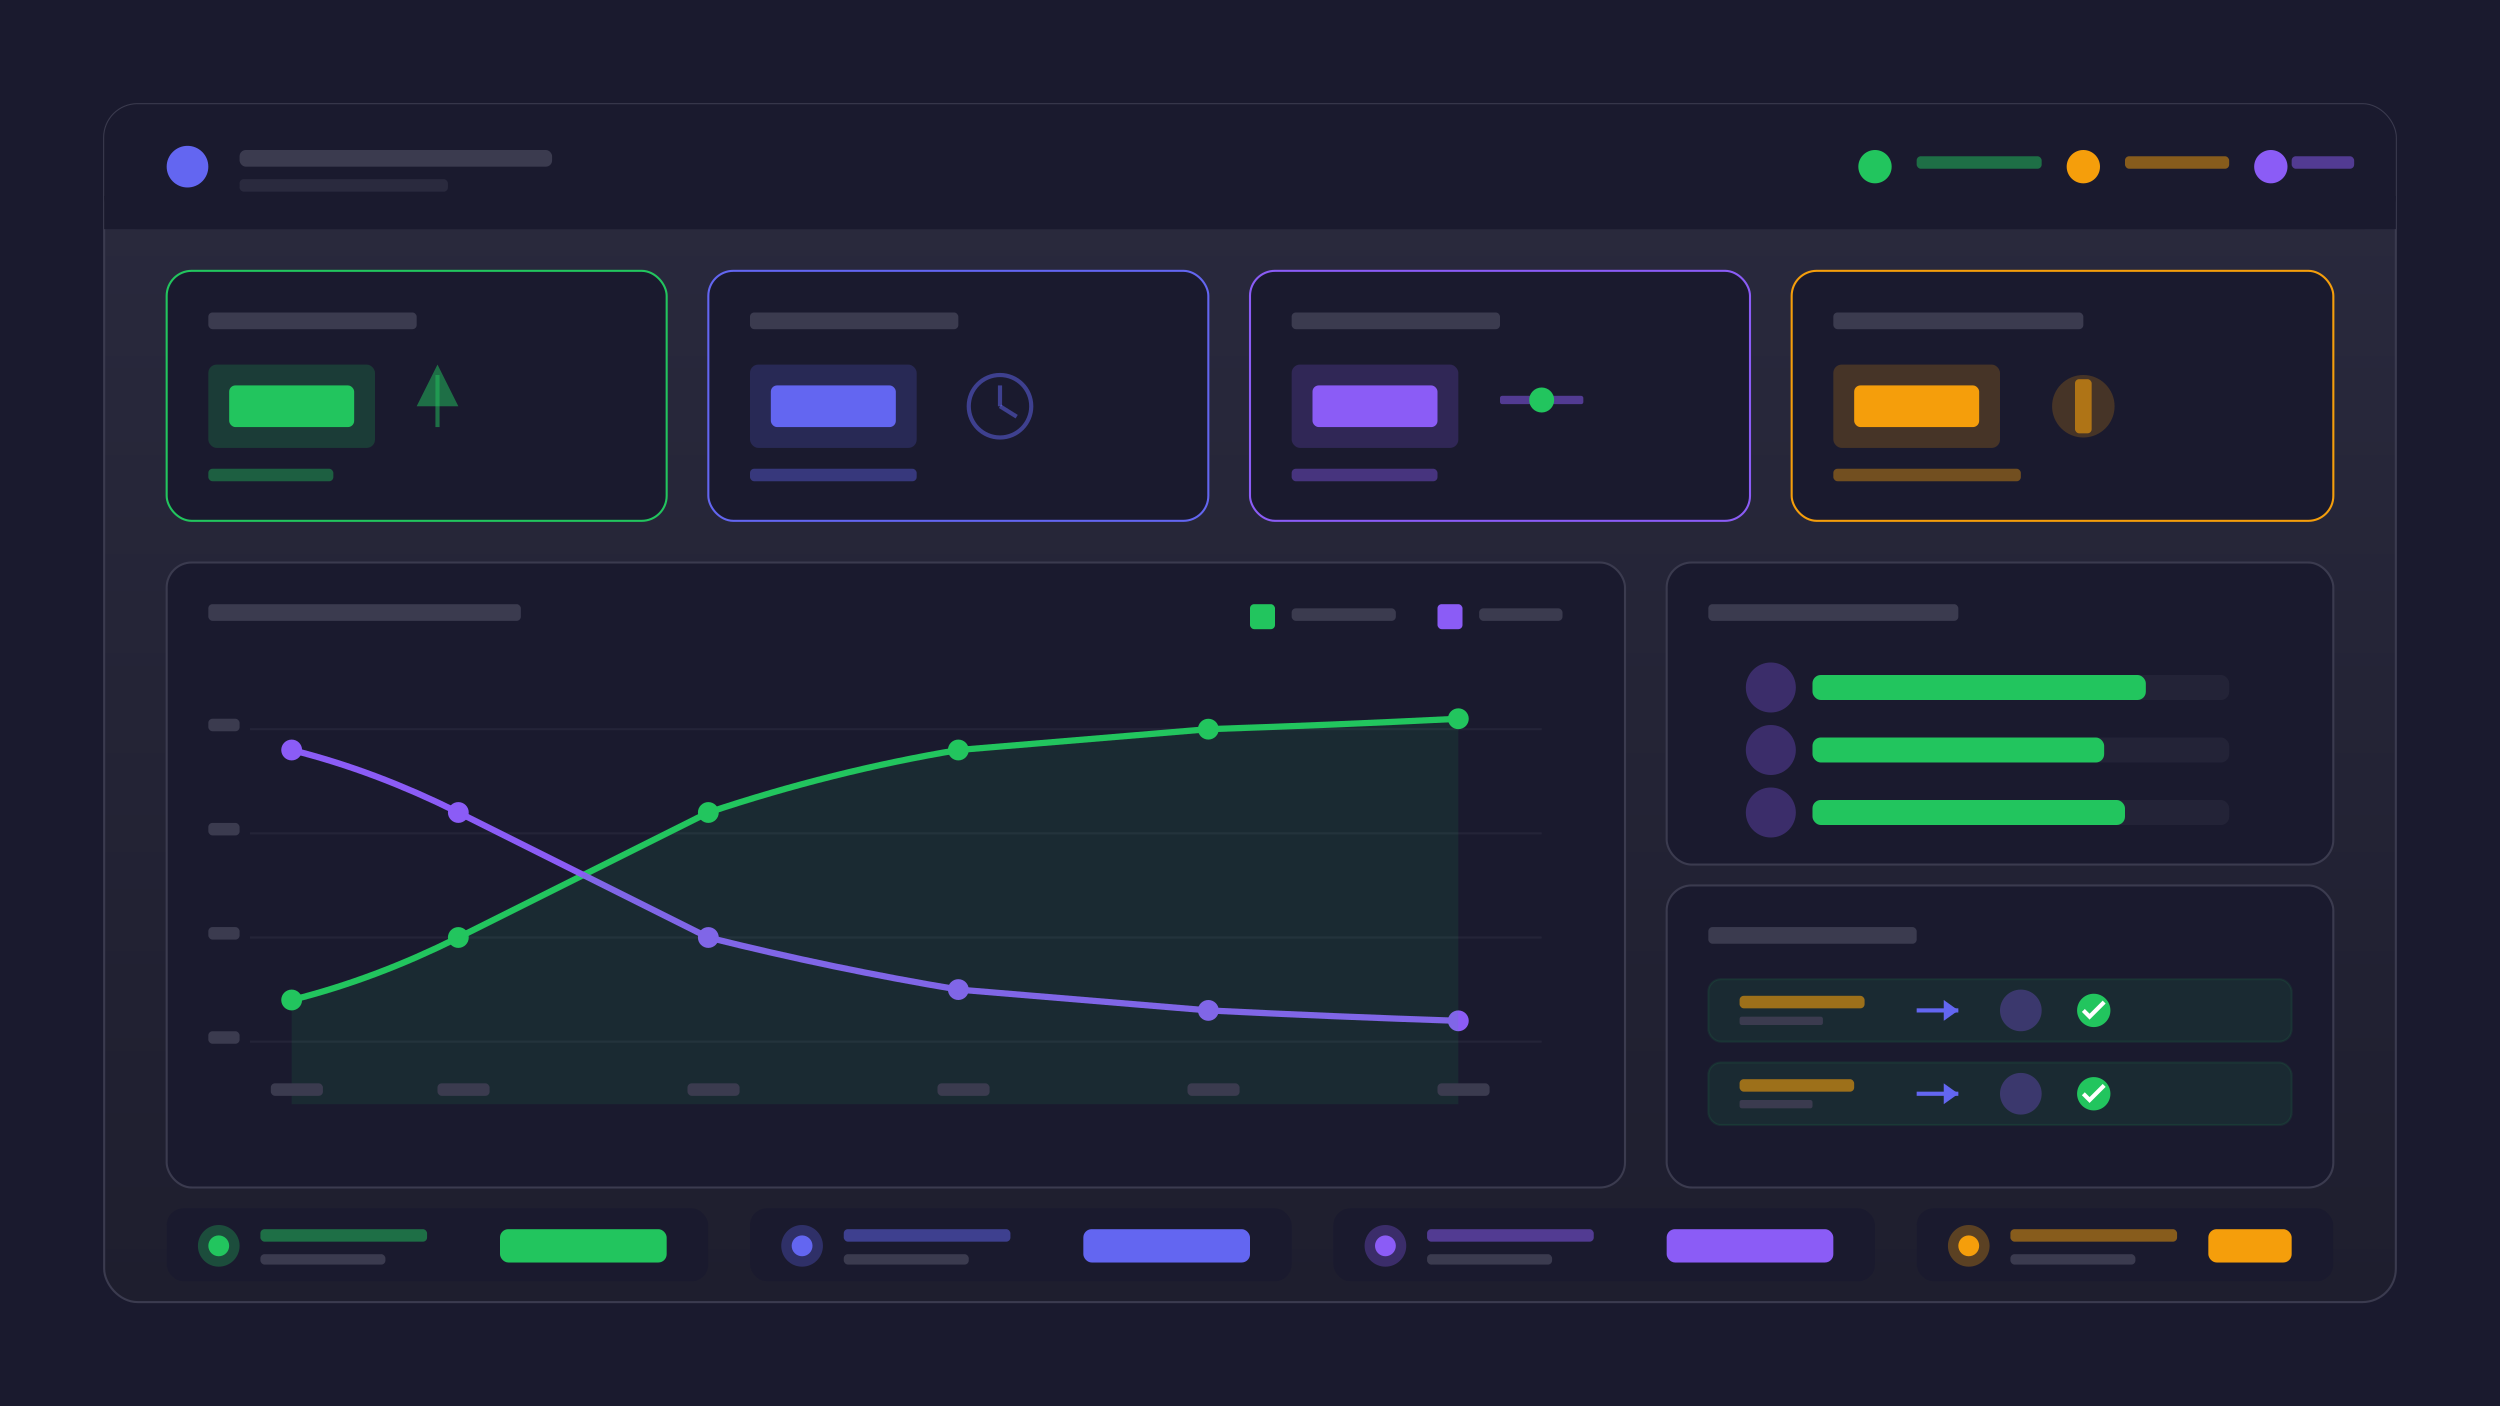 <svg width="1200" height="675" viewBox="0 0 1200 675" fill="none" xmlns="http://www.w3.org/2000/svg">
  <rect x="0" y="0" width="1200" height="675" fill="#333333" stroke="none"/>
  <defs>
    <linearGradient id="bgGrad" x1="0" y1="0" x2="1200" y2="675">
      <stop offset="0%" stop-color="#1a1a2e"/>
      <stop offset="100%" stop-color="#0a0a0b"/>
    </linearGradient>
    <linearGradient id="cardGrad" x1="0" y1="0" x2="0" y2="1">
      <stop offset="0%" stop-color="#2a2a3e"/>
      <stop offset="100%" stop-color="#1e1e2e"/>
    </linearGradient>
    <linearGradient id="progressGrad" x1="0" y1="0" x2="1" y2="0">
      <stop offset="0%" stop-color="#6366f1"/>
      <stop offset="100%" stop-color="#22c55e"/>
    </linearGradient>
  </defs>

  <rect width="1200" height="675" fill="url(#bgGrad)"/>

  <!-- Dashboard container -->
  <rect x="50" y="50" width="1100" height="575" rx="16" fill="url(#cardGrad)" stroke="#3b3b4f" stroke-width="1"/>

  <!-- Header bar -->
  <rect x="50" y="50" width="1100" height="60" rx="16" fill="#1a1a2e"/>
  <rect x="50" y="94" width="1100" height="16" fill="#1a1a2e"/>
  <circle cx="90" cy="80" r="10" fill="#6366f1"/>
  <rect x="115" y="72" width="150" height="8" rx="3" fill="#3b3b4f"/>
  <rect x="115" y="86" width="100" height="6" rx="2" fill="#3b3b4f" opacity="0.5"/>

  <!-- Status indicators in header -->
  <circle cx="900" cy="80" r="8" fill="#22c55e"/>
  <rect x="920" y="75" width="60" height="6" rx="2" fill="#22c55e" opacity="0.5"/>
  <circle cx="1000" cy="80" r="8" fill="#f59e0b"/>
  <rect x="1020" y="75" width="50" height="6" rx="2" fill="#f59e0b" opacity="0.5"/>
  <circle cx="1090" cy="80" r="8" fill="#8b5cf6"/>
  <rect x="1100" y="75" width="30" height="6" rx="2" fill="#8b5cf6" opacity="0.5"/>

  <!-- Top row metrics cards -->
  <!-- Card 1: First-Time Accuracy -->
  <rect x="80" y="130" width="240" height="120" rx="12" fill="#1a1a2e" stroke="#22c55e" stroke-width="1"/>
  <rect x="100" y="150" width="100" height="8" rx="2" fill="#3b3b4f"/>
  <rect x="100" y="175" width="80" height="40" rx="4" fill="#22c55e" opacity="0.2"/>
  <rect x="110" y="185" width="60" height="20" rx="3" fill="#22c55e"/>
  <!-- Trend arrow up -->
  <polygon points="200,195 210,175 220,195" fill="#22c55e" opacity="0.5"/>
  <line x1="210" y1="180" x2="210" y2="205" stroke="#22c55e" stroke-width="2" opacity="0.5"/>
  <rect x="100" y="225" width="60" height="6" rx="2" fill="#22c55e" opacity="0.4"/>

  <!-- Card 2: Avg Cycle Time -->
  <rect x="340" y="130" width="240" height="120" rx="12" fill="#1a1a2e" stroke="#6366f1" stroke-width="1"/>
  <rect x="360" y="150" width="100" height="8" rx="2" fill="#3b3b4f"/>
  <rect x="360" y="175" width="80" height="40" rx="4" fill="#6366f1" opacity="0.2"/>
  <rect x="370" y="185" width="60" height="20" rx="3" fill="#6366f1"/>
  <!-- Clock icon representation -->
  <circle cx="480" cy="195" r="15" fill="none" stroke="#6366f1" stroke-width="2" opacity="0.5"/>
  <line x1="480" y1="195" x2="480" y2="185" stroke="#6366f1" stroke-width="2" opacity="0.5"/>
  <line x1="480" y1="195" x2="488" y2="200" stroke="#6366f1" stroke-width="2" opacity="0.5"/>
  <rect x="360" y="225" width="80" height="6" rx="2" fill="#6366f1" opacity="0.4"/>

  <!-- Card 3: Queue Balance -->
  <rect x="600" y="130" width="240" height="120" rx="12" fill="#1a1a2e" stroke="#8b5cf6" stroke-width="1"/>
  <rect x="620" y="150" width="100" height="8" rx="2" fill="#3b3b4f"/>
  <rect x="620" y="175" width="80" height="40" rx="4" fill="#8b5cf6" opacity="0.2"/>
  <rect x="630" y="185" width="60" height="20" rx="3" fill="#8b5cf6"/>
  <!-- Balance indicator -->
  <rect x="720" y="190" width="40" height="4" rx="1" fill="#8b5cf6" opacity="0.5"/>
  <circle cx="740" cy="192" r="6" fill="#22c55e"/>
  <rect x="620" y="225" width="70" height="6" rx="2" fill="#8b5cf6" opacity="0.4"/>

  <!-- Card 4: Discount Capture -->
  <rect x="860" y="130" width="260" height="120" rx="12" fill="#1a1a2e" stroke="#f59e0b" stroke-width="1"/>
  <rect x="880" y="150" width="120" height="8" rx="2" fill="#3b3b4f"/>
  <rect x="880" y="175" width="80" height="40" rx="4" fill="#f59e0b" opacity="0.2"/>
  <rect x="890" y="185" width="60" height="20" rx="3" fill="#f59e0b"/>
  <!-- Dollar sign indicator -->
  <circle cx="1000" cy="195" r="15" fill="#f59e0b" opacity="0.2"/>
  <rect x="996" y="182" width="8" height="26" rx="2" fill="#f59e0b" opacity="0.6"/>
  <rect x="880" y="225" width="90" height="6" rx="2" fill="#f59e0b" opacity="0.4"/>

  <!-- Main chart area - Routing Performance Over Time -->
  <rect x="80" y="270" width="700" height="300" rx="12" fill="#1a1a2e" stroke="#3b3b4f" stroke-width="1"/>

  <!-- Chart header -->
  <rect x="100" y="290" width="150" height="8" rx="2" fill="#3b3b4f"/>

  <!-- Chart grid lines -->
  <g stroke="#3b3b4f" stroke-width="1" opacity="0.3">
    <line x1="120" y1="350" x2="740" y2="350"/>
    <line x1="120" y1="400" x2="740" y2="400"/>
    <line x1="120" y1="450" x2="740" y2="450"/>
    <line x1="120" y1="500" x2="740" y2="500"/>
  </g>

  <!-- Y-axis indicators -->
  <rect x="100" y="345" width="15" height="6" rx="2" fill="#3b3b4f"/>
  <rect x="100" y="395" width="15" height="6" rx="2" fill="#3b3b4f"/>
  <rect x="100" y="445" width="15" height="6" rx="2" fill="#3b3b4f"/>
  <rect x="100" y="495" width="15" height="6" rx="2" fill="#3b3b4f"/>

  <!-- Chart line - Approval Rate (green) -->
  <path d="M140 480 Q 180 470, 220 450 Q 280 420, 340 390 Q 400 370, 460 360 Q 520 355, 580 350 Q 640 348, 700 345"
        stroke="#22c55e" stroke-width="3" fill="none"/>
  <circle cx="140" cy="480" r="5" fill="#22c55e"/>
  <circle cx="220" cy="450" r="5" fill="#22c55e"/>
  <circle cx="340" cy="390" r="5" fill="#22c55e"/>
  <circle cx="460" cy="360" r="5" fill="#22c55e"/>
  <circle cx="580" cy="350" r="5" fill="#22c55e"/>
  <circle cx="700" cy="345" r="5" fill="#22c55e"/>

  <!-- Chart line - Cycle Time (purple) -->
  <path d="M140 360 Q 180 370, 220 390 Q 280 420, 340 450 Q 400 465, 460 475 Q 520 480, 580 485 Q 640 488, 700 490"
        stroke="#8b5cf6" stroke-width="3" fill="none"/>
  <circle cx="140" cy="360" r="5" fill="#8b5cf6"/>
  <circle cx="220" cy="390" r="5" fill="#8b5cf6"/>
  <circle cx="340" cy="450" r="5" fill="#8b5cf6"/>
  <circle cx="460" cy="475" r="5" fill="#8b5cf6"/>
  <circle cx="580" cy="485" r="5" fill="#8b5cf6"/>
  <circle cx="700" cy="490" r="5" fill="#8b5cf6"/>

  <!-- Chart area fill -->
  <path d="M140 480 Q 180 470, 220 450 Q 280 420, 340 390 Q 400 370, 460 360 Q 520 355, 580 350 Q 640 348, 700 345 L700 530 L140 530 Z"
        fill="#22c55e" opacity="0.1"/>

  <!-- X-axis time markers -->
  <rect x="130" y="520" width="25" height="6" rx="2" fill="#3b3b4f"/>
  <rect x="210" y="520" width="25" height="6" rx="2" fill="#3b3b4f"/>
  <rect x="330" y="520" width="25" height="6" rx="2" fill="#3b3b4f"/>
  <rect x="450" y="520" width="25" height="6" rx="2" fill="#3b3b4f"/>
  <rect x="570" y="520" width="25" height="6" rx="2" fill="#3b3b4f"/>
  <rect x="690" y="520" width="25" height="6" rx="2" fill="#3b3b4f"/>

  <!-- Legend -->
  <rect x="600" y="290" width="12" height="12" rx="2" fill="#22c55e"/>
  <rect x="620" y="292" width="50" height="6" rx="2" fill="#3b3b4f"/>
  <rect x="690" y="290" width="12" height="12" rx="2" fill="#8b5cf6"/>
  <rect x="710" y="292" width="40" height="6" rx="2" fill="#3b3b4f"/>

  <!-- Right panel - Approver Workload Distribution -->
  <rect x="800" y="270" width="320" height="145" rx="12" fill="#1a1a2e" stroke="#3b3b4f" stroke-width="1"/>
  <rect x="820" y="290" width="120" height="8" rx="2" fill="#3b3b4f"/>

  <!-- Approver workload bars -->
  <circle cx="850" cy="330" r="12" fill="#8b5cf6" opacity="0.3"/>
  <rect x="870" y="324" width="200" height="12" rx="4" fill="#3b3b4f" opacity="0.3"/>
  <rect x="870" y="324" width="160" height="12" rx="4" fill="#22c55e"/>

  <circle cx="850" cy="360" r="12" fill="#8b5cf6" opacity="0.3"/>
  <rect x="870" y="354" width="200" height="12" rx="4" fill="#3b3b4f" opacity="0.3"/>
  <rect x="870" y="354" width="140" height="12" rx="4" fill="#22c55e"/>

  <circle cx="850" cy="390" r="12" fill="#8b5cf6" opacity="0.3"/>
  <rect x="870" y="384" width="200" height="12" rx="4" fill="#3b3b4f" opacity="0.3"/>
  <rect x="870" y="384" width="150" height="12" rx="4" fill="#22c55e"/>

  <!-- Right panel - Recent Routing Decisions -->
  <rect x="800" y="425" width="320" height="145" rx="12" fill="#1a1a2e" stroke="#3b3b4f" stroke-width="1"/>
  <rect x="820" y="445" width="100" height="8" rx="2" fill="#3b3b4f"/>

  <!-- Decision rows -->
  <rect x="820" y="470" width="280" height="30" rx="6" fill="#22c55e" opacity="0.1" stroke="#22c55e" stroke-width="1"/>
  <rect x="835" y="478" width="60" height="6" rx="2" fill="#f59e0b" opacity="0.6"/>
  <rect x="835" y="488" width="40" height="4" rx="1" fill="#3b3b4f"/>
  <path d="M920 485 L940 485" stroke="#6366f1" stroke-width="2"/>
  <polygon points="940,485 933,480 933,490" fill="#6366f1"/>
  <circle cx="970" cy="485" r="10" fill="#8b5cf6" opacity="0.3"/>
  <circle cx="1005" cy="485" r="8" fill="#22c55e"/>
  <path d="M1000 485 L1003 488 L1010 481" stroke="white" stroke-width="2" fill="none"/>

  <rect x="820" y="510" width="280" height="30" rx="6" fill="#22c55e" opacity="0.1" stroke="#22c55e" stroke-width="1"/>
  <rect x="835" y="518" width="55" height="6" rx="2" fill="#f59e0b" opacity="0.6"/>
  <rect x="835" y="528" width="35" height="4" rx="1" fill="#3b3b4f"/>
  <path d="M920 525 L940 525" stroke="#6366f1" stroke-width="2"/>
  <polygon points="940,525 933,520 933,530" fill="#6366f1"/>
  <circle cx="970" cy="525" r="10" fill="#8b5cf6" opacity="0.3"/>
  <circle cx="1005" cy="525" r="8" fill="#22c55e"/>
  <path d="M1000 525 L1003 528 L1010 521" stroke="white" stroke-width="2" fill="none"/>

  <!-- Bottom metrics row -->
  <rect x="80" y="580" width="260" height="35" rx="8" fill="#1a1a2e"/>
  <circle cx="105" cy="598" r="10" fill="#22c55e" opacity="0.3"/>
  <circle cx="105" cy="598" r="5" fill="#22c55e"/>
  <rect x="125" y="590" width="80" height="6" rx="2" fill="#22c55e" opacity="0.5"/>
  <rect x="125" y="602" width="60" height="5" rx="2" fill="#3b3b4f"/>
  <rect x="240" y="590" width="80" height="16" rx="4" fill="#22c55e"/>

  <rect x="360" y="580" width="260" height="35" rx="8" fill="#1a1a2e"/>
  <circle cx="385" cy="598" r="10" fill="#6366f1" opacity="0.3"/>
  <circle cx="385" cy="598" r="5" fill="#6366f1"/>
  <rect x="405" y="590" width="80" height="6" rx="2" fill="#6366f1" opacity="0.5"/>
  <rect x="405" y="602" width="60" height="5" rx="2" fill="#3b3b4f"/>
  <rect x="520" y="590" width="80" height="16" rx="4" fill="#6366f1"/>

  <rect x="640" y="580" width="260" height="35" rx="8" fill="#1a1a2e"/>
  <circle cx="665" cy="598" r="10" fill="#8b5cf6" opacity="0.3"/>
  <circle cx="665" cy="598" r="5" fill="#8b5cf6"/>
  <rect x="685" y="590" width="80" height="6" rx="2" fill="#8b5cf6" opacity="0.5"/>
  <rect x="685" y="602" width="60" height="5" rx="2" fill="#3b3b4f"/>
  <rect x="800" y="590" width="80" height="16" rx="4" fill="#8b5cf6"/>

  <rect x="920" y="580" width="200" height="35" rx="8" fill="#1a1a2e"/>
  <circle cx="945" cy="598" r="10" fill="#f59e0b" opacity="0.3"/>
  <circle cx="945" cy="598" r="5" fill="#f59e0b"/>
  <rect x="965" y="590" width="80" height="6" rx="2" fill="#f59e0b" opacity="0.5"/>
  <rect x="965" y="602" width="60" height="5" rx="2" fill="#3b3b4f"/>
  <rect x="1060" y="590" width="40" height="16" rx="4" fill="#f59e0b"/>
</svg>
